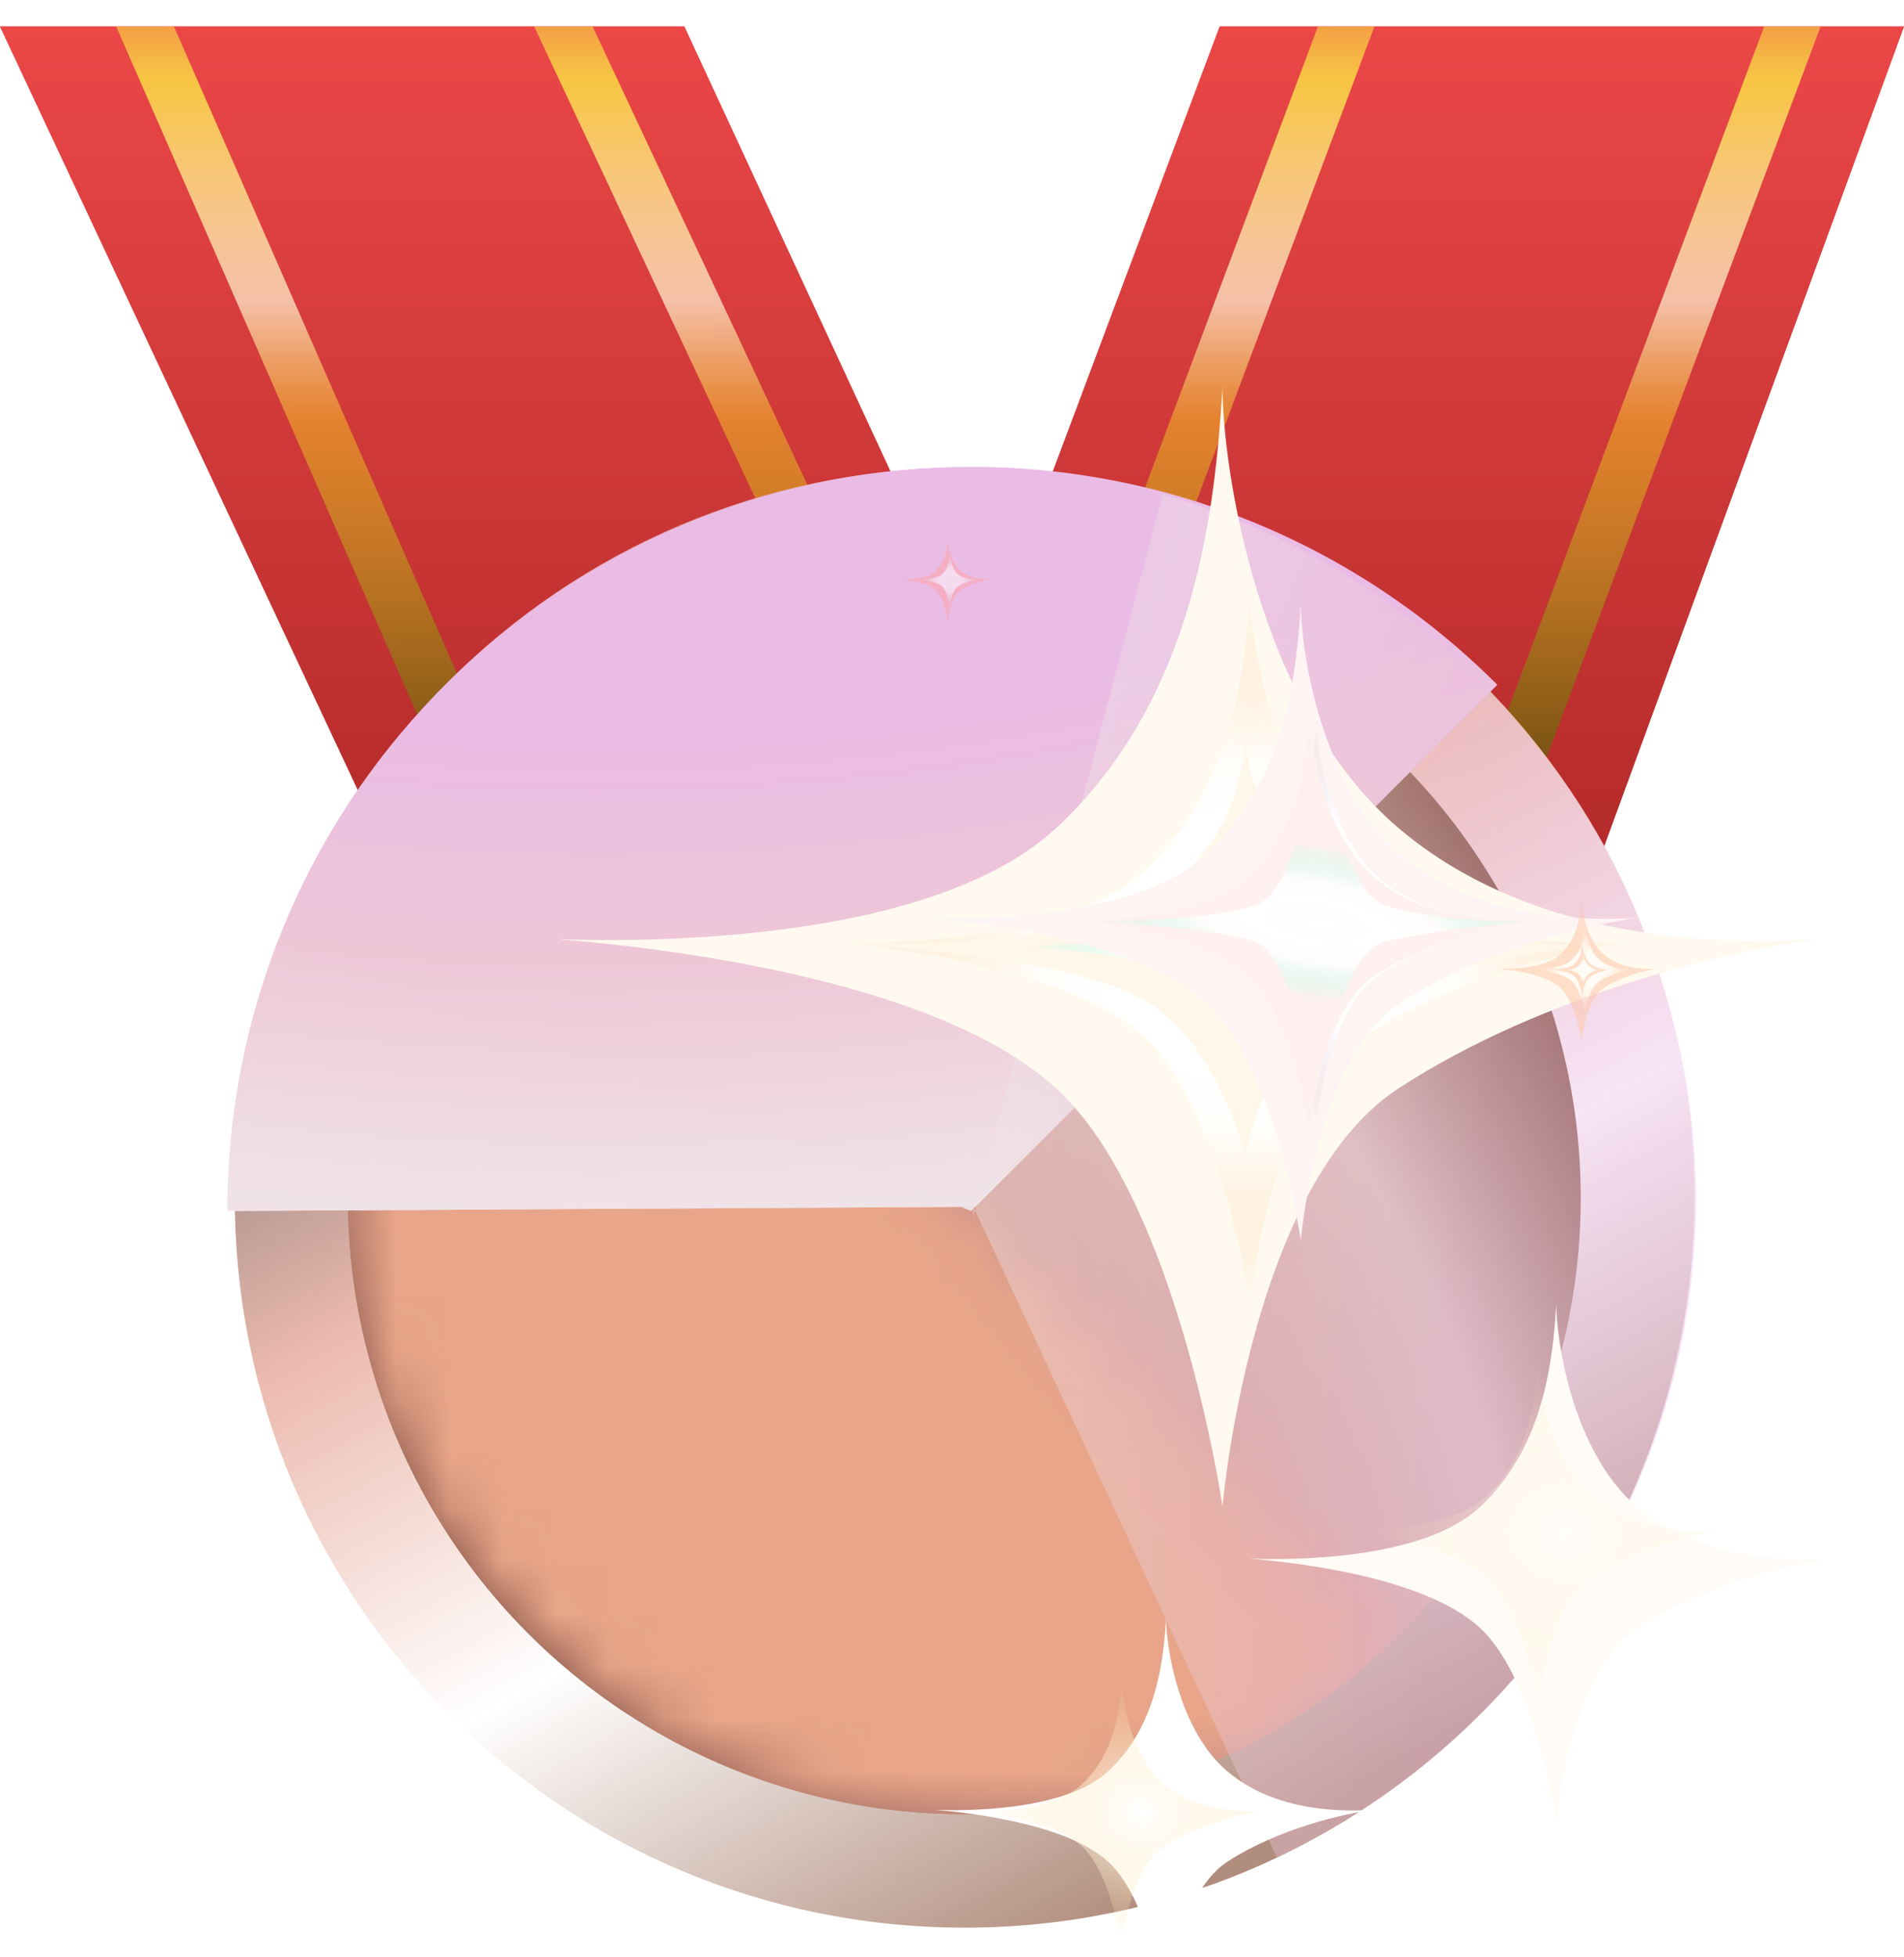 <svg width="36" height="37" viewBox="0 0 36 37" fill="none" xmlns="http://www.w3.org/2000/svg">
<g clip-path="url(#clip0)">
<path d="M16.312 18.5L23.062 0.5H36L27.562 23.562L16.312 18.5Z" fill="url(#paint0_linear)"/>
<path d="M16.312 18.5L23.062 0.5H36L27.562 23.562L16.312 18.5Z" fill="url(#paint1_linear)"/>
<mask id="mask0" mask-type="alpha" maskUnits="userSpaceOnUse" x="16" y="0" width="20" height="22">
<path d="M16.312 18.5L23.062 0.5H36L28.125 21.312L16.312 18.5Z" fill="url(#paint2_linear)"/>
<path d="M16.312 18.5L23.062 0.5H36L28.125 21.312L16.312 18.5Z" fill="url(#paint3_linear)"/>
</mask>
<g mask="url(#mask0)">
<path d="M19.125 17.375L25.875 -0.625H34.312L27.562 17.375H19.125Z" stroke="url(#paint4_linear)"/>
</g>
<path d="M8.438 18.5L0 0.5H12.938L23.625 23.562L8.438 18.5Z" fill="url(#paint5_linear)"/>
<path d="M8.438 18.5L0 0.5H12.938L23.625 23.562L8.438 18.5Z" fill="url(#paint6_linear)"/>
<mask id="mask1" mask-type="alpha" maskUnits="userSpaceOnUse" x="0" y="0" width="22" height="22">
<path d="M9.562 18.5L0 0.5H12.938L21.375 21.312L9.562 18.5Z" fill="url(#paint7_linear)"/>
<path d="M9.562 18.5L0 0.5H12.938L21.375 21.312L9.562 18.5Z" fill="url(#paint8_linear)"/>
</mask>
<g mask="url(#mask1)">
<path d="M10.125 17.375L2.25 -0.625H10.125L18.562 17.375H10.125Z" stroke="url(#paint9_linear)"/>
</g>
<path fill-rule="evenodd" clip-rule="evenodd" d="M32.037 22.64C32.037 30.261 25.859 36.439 18.238 36.439C10.617 36.439 4.439 30.261 4.439 22.64C4.439 15.019 10.617 8.841 18.238 8.841C25.859 8.841 32.037 15.019 32.037 22.64ZM18.238 34.156C24.598 34.156 29.754 29 29.754 22.64C29.754 16.28 24.598 11.124 18.238 11.124C11.878 11.124 6.722 16.28 6.722 22.64C6.722 29 11.878 34.156 18.238 34.156Z" fill="url(#paint10_linear)"/>
<ellipse cx="18.233" cy="22.643" rx="11.655" ry="11.653" fill="url(#paint11_radial)"/>
<mask id="mask2" mask-type="alpha" maskUnits="userSpaceOnUse" x="6" y="14" width="21" height="21">
<path d="M9.991 14.405L26.474 30.884C21.922 35.435 14.543 35.435 9.991 30.884C5.44 26.334 5.44 18.955 9.991 14.405Z" fill="url(#paint12_linear)"/>
</mask>
<g mask="url(#mask2)">
<circle r="11.654" transform="matrix(0.707 -0.707 0.707 0.707 18.232 22.644)" fill="url(#paint13_radial)"/>
</g>
<g style="mix-blend-mode:soft-light">
<path d="M28.311 12.945L18.364 22.891L18.442 22.812L4.298 22.891C4.298 19.291 5.671 15.692 8.418 12.945C13.911 7.452 22.818 7.452 28.311 12.945Z" fill="url(#paint14_radial)"/>
</g>
<g style="mix-blend-mode:darken">
<path d="M5.296 17.867L18.364 22.891L18.442 22.812L4.423 22.891C4.423 19.863 5.298 17.867 5.298 17.867L5.296 17.867Z" fill="url(#paint15_radial)"/>
</g>
<g style="mix-blend-mode:overlay" opacity="0.4">
<path d="M24.146 35.114L18.397 22.796L18.397 23.024L21.981 9.341C25.586 10.384 28.407 12.66 30.35 16.024C34.333 23.465 31.025 31.819 24.146 35.114Z" fill="url(#paint16_radial)"/>
</g>
<g filter="url(#filter0_f)">
<path d="M19.981 15.642C22.633 13.171 22.975 9.555 23.115 7.325C23.115 8.831 23.778 13.375 26.43 15.642C29.082 17.907 32.838 17.851 34.385 17.751C32.898 17.932 29.226 18.751 26.43 20.583C23.634 22.415 23.115 28.478 23.115 28.478C23.115 28.478 22.271 22.693 19.981 20.583C17.669 18.454 12.247 17.891 10.52 17.751C12.127 17.811 17.614 17.848 19.981 15.642Z" fill="#FFF9EF"/>
</g>
<g style="mix-blend-mode:screen">
<path d="M21.641 16.456C23.334 14.878 23.552 12.569 23.642 11.146C23.642 12.107 24.065 15.009 25.758 16.456C27.451 17.902 29.85 17.866 30.837 17.802C29.888 17.918 27.544 18.441 25.758 19.611C23.973 20.781 23.642 24.652 23.642 24.652C23.642 24.652 23.103 20.958 21.641 19.611C20.165 18.251 16.703 17.892 15.6 17.802C16.626 17.841 20.129 17.864 21.641 16.456Z" fill="url(#paint17_radial)"/>
</g>
<g filter="url(#filter1_f)">
<path d="M21.638 17.054C23.257 16.126 23.465 14.768 23.551 13.931C23.551 14.497 23.956 16.203 25.575 17.054C27.194 17.904 29.487 17.883 30.432 17.846C29.524 17.913 27.282 18.221 25.575 18.909C23.868 19.597 23.551 21.873 23.551 21.873C23.551 21.873 23.036 19.701 21.638 18.909C20.227 18.11 16.916 17.898 15.861 17.846C16.843 17.868 20.192 17.882 21.638 17.054Z" fill="#FFF7E9"/>
</g>
<g style="mix-blend-mode:screen">
<path d="M22.649 17.36C23.683 16.768 23.816 15.901 23.871 15.366C23.871 15.727 24.129 16.817 25.163 17.36C26.197 17.903 27.661 17.89 28.264 17.866C27.684 17.909 26.253 18.105 25.163 18.545C24.073 18.984 23.871 20.437 23.871 20.437C23.871 20.437 23.542 19.05 22.649 18.545C21.748 18.034 19.634 17.899 18.961 17.866C19.587 17.88 21.726 17.889 22.649 17.36Z" fill="url(#paint18_radial)"/>
</g>
<g filter="url(#filter2_f)">
<path d="M22.814 16.149C24.321 14.745 24.515 12.691 24.595 11.424C24.595 12.28 24.972 14.862 26.478 16.149C27.985 17.437 30.12 17.405 30.999 17.348C30.154 17.451 28.067 17.916 26.478 18.957C24.889 19.999 24.595 23.444 24.595 23.444C24.595 23.444 24.115 20.156 22.814 18.957C21.5 17.747 18.419 17.428 17.438 17.348C18.351 17.382 21.469 17.403 22.814 16.149Z" fill="#FFF4F4"/>
</g>
<g style="mix-blend-mode:screen" filter="url(#filter3_f)">
<path d="M23.751 16.615C24.713 15.719 24.837 14.407 24.888 13.598C24.888 14.145 25.129 15.793 26.091 16.615C27.053 17.438 28.416 17.417 28.977 17.381C28.438 17.446 27.105 17.744 26.091 18.408C25.076 19.073 24.888 21.273 24.888 21.273C24.888 21.273 24.582 19.174 23.751 18.408C22.912 17.636 20.945 17.432 20.318 17.381C20.901 17.403 22.892 17.416 23.751 16.615Z" fill="url(#paint19_radial)"/>
</g>
<g style="mix-blend-mode:screen">
<path d="M23.751 16.616C24.713 15.72 24.837 14.408 24.888 13.599C24.888 14.145 25.129 15.794 26.091 16.616C27.053 17.438 28.416 17.418 28.977 17.381C28.438 17.447 27.105 17.744 26.091 18.409C25.076 19.074 24.888 21.273 24.888 21.273C24.888 21.273 24.582 19.174 23.751 18.409C22.912 17.637 20.945 17.433 20.318 17.381C20.901 17.403 22.892 17.417 23.751 16.616Z" fill="url(#paint20_radial)"/>
</g>
<g style="mix-blend-mode:overlay" filter="url(#filter4_f)">
<path d="M24.003 16.847C24.695 16.202 24.784 15.259 24.82 14.678C24.82 15.071 24.993 16.256 25.685 16.847C26.376 17.438 27.356 17.423 27.759 17.397C27.372 17.444 26.414 17.658 25.685 18.136C24.955 18.613 24.82 20.195 24.82 20.195C24.82 20.195 24.6 18.686 24.003 18.136C23.4 17.58 21.986 17.433 21.535 17.397C21.954 17.413 23.385 17.422 24.003 16.847Z" fill="url(#paint21_radial)"/>
</g>
<g filter="url(#filter5_f)">
<path d="M23.582 16.588C24.575 15.662 24.703 14.308 24.756 13.472C24.756 14.037 25.004 15.739 25.997 16.588C26.991 17.437 28.398 17.416 28.977 17.378C28.42 17.446 27.045 17.753 25.997 18.439C24.95 19.125 24.756 21.397 24.756 21.397C24.756 21.397 24.439 19.229 23.582 18.439C22.715 17.642 20.684 17.431 20.037 17.378C20.639 17.401 22.695 17.414 23.582 16.588Z" fill="#FFF1F0"/>
</g>
<g style="mix-blend-mode:screen">
<path d="M23.716 17.124C24.741 16.787 24.873 13.328 24.927 13.025C24.927 13.23 25.183 16.815 26.208 17.124C27.232 17.432 28.684 17.425 29.281 17.411C28.707 17.436 27.288 17.547 26.208 17.797C25.127 18.046 24.927 21.392 24.927 21.392C24.927 21.392 24.601 18.084 23.716 17.797C22.823 17.507 20.728 17.43 20.061 17.411C20.681 17.419 22.802 17.424 23.716 17.124Z" fill="url(#paint22_radial)"/>
</g>
<g opacity="0.5">
<g filter="url(#filter6_f)">
<path d="M29.503 18.042C29.842 17.726 29.886 17.264 29.904 16.98C29.904 17.172 29.988 17.752 30.327 18.042C30.665 18.331 31.145 18.324 31.343 18.311C31.153 18.334 30.684 18.439 30.327 18.673C29.97 18.907 29.904 19.681 29.904 19.681C29.904 19.681 29.796 18.942 29.503 18.673C29.208 18.401 28.516 18.329 28.295 18.311C28.5 18.319 29.201 18.323 29.503 18.042Z" fill="#FFC4A3"/>
</g>
<g style="mix-blend-mode:screen">
<path d="M29.717 18.144C29.933 17.943 29.961 17.648 29.972 17.466C29.972 17.589 30.026 17.96 30.243 18.144C30.459 18.329 30.765 18.325 30.891 18.316C30.77 18.331 30.471 18.398 30.243 18.547C30.015 18.697 29.972 19.191 29.972 19.191C29.972 19.191 29.904 18.719 29.717 18.547C29.528 18.374 29.086 18.328 28.945 18.316C29.076 18.321 29.524 18.324 29.717 18.144Z" fill="url(#paint23_radial)"/>
</g>
<g filter="url(#filter7_f)">
<path d="M29.766 18.221C29.893 18.102 29.91 17.929 29.916 17.822C29.916 17.894 29.948 18.112 30.075 18.221C30.203 18.329 30.383 18.326 30.457 18.322C30.386 18.33 30.209 18.37 30.075 18.457C29.941 18.545 29.916 18.836 29.916 18.836C29.916 18.836 29.876 18.559 29.766 18.457C29.655 18.355 29.395 18.328 29.312 18.322C29.39 18.325 29.653 18.326 29.766 18.221Z" fill="#FFC4A3"/>
</g>
<g style="mix-blend-mode:screen">
<path d="M29.846 18.261C29.927 18.185 29.938 18.074 29.942 18.006C29.942 18.052 29.962 18.191 30.044 18.261C30.125 18.33 30.24 18.328 30.287 18.325C30.242 18.331 30.129 18.356 30.044 18.412C29.958 18.468 29.942 18.654 29.942 18.654C29.942 18.654 29.916 18.477 29.846 18.412C29.776 18.347 29.61 18.33 29.557 18.325C29.606 18.327 29.774 18.328 29.846 18.261Z" fill="url(#paint24_radial)"/>
</g>
</g>
<g opacity="0.5">
<g filter="url(#filter8_f)">
<path d="M17.691 10.795C17.886 10.613 17.911 10.348 17.921 10.184C17.921 10.295 17.97 10.628 18.165 10.795C18.36 10.961 18.636 10.957 18.749 10.95C18.64 10.963 18.37 11.023 18.165 11.158C17.959 11.293 17.921 11.738 17.921 11.738C17.921 11.738 17.859 11.313 17.691 11.158C17.521 11.002 17.123 10.96 16.996 10.95C17.114 10.954 17.517 10.957 17.691 10.795Z" fill="#FFA3A3"/>
</g>
<g style="mix-blend-mode:screen">
<path d="M17.813 10.854C17.937 10.738 17.953 10.568 17.96 10.464C17.96 10.534 17.991 10.747 18.115 10.854C18.24 10.96 18.416 10.957 18.488 10.953C18.419 10.961 18.247 10.999 18.115 11.085C17.984 11.171 17.96 11.456 17.96 11.456C17.96 11.456 17.92 11.184 17.813 11.085C17.704 10.986 17.45 10.959 17.369 10.953C17.445 10.955 17.702 10.957 17.813 10.854Z" fill="url(#paint25_radial)"/>
</g>
</g>
<g filter="url(#filter9_f)">
<path d="M20.958 33.479C21.88 32.621 21.999 31.364 22.048 30.589C22.048 31.113 22.278 32.692 23.2 33.479C24.121 34.267 25.427 34.247 25.965 34.212C25.448 34.275 24.172 34.56 23.2 35.197C22.228 35.834 22.048 37.941 22.048 37.941C22.048 37.941 21.754 35.93 20.958 35.197C20.155 34.457 18.27 34.261 17.67 34.212C18.229 34.233 20.136 34.246 20.958 33.479Z" fill="white"/>
</g>
<g style="mix-blend-mode:screen" opacity="0.85">
<path d="M20.461 33.724C21.095 33.133 21.177 32.268 21.211 31.734C21.211 32.095 21.369 33.182 22.004 33.724C22.638 34.266 23.537 34.253 23.907 34.229C23.551 34.272 22.673 34.468 22.004 34.906C21.335 35.345 21.211 36.795 21.211 36.795C21.211 36.795 21.009 35.411 20.461 34.906C19.908 34.397 18.611 34.262 18.197 34.229C18.582 34.243 19.895 34.252 20.461 33.724Z" fill="url(#paint26_radial)"/>
</g>
<g filter="url(#filter10_f)">
<path d="M27.98 28.49C29.203 27.35 29.361 25.681 29.426 24.652C29.426 25.347 29.732 27.444 30.955 28.49C32.179 29.536 33.913 29.51 34.627 29.463C33.941 29.547 32.246 29.925 30.955 30.77C29.665 31.616 29.426 34.414 29.426 34.414C29.426 34.414 29.037 31.744 27.98 30.77C26.913 29.788 24.41 29.528 23.613 29.463C24.355 29.491 26.887 29.508 27.98 28.49Z" fill="#FFFBF6"/>
</g>
<g style="mix-blend-mode:screen" opacity="0.4">
<path d="M28.109 28.28C28.932 27.513 29.038 26.392 29.081 25.7C29.081 26.167 29.287 27.577 30.11 28.28C30.932 28.983 32.097 28.965 32.577 28.934C32.116 28.99 30.977 29.244 30.11 29.813C29.242 30.381 29.081 32.262 29.081 32.262C29.081 32.262 28.82 30.467 28.109 29.813C27.392 29.152 25.71 28.978 25.174 28.934C25.672 28.953 27.375 28.964 28.109 28.28Z" fill="url(#paint27_radial)"/>
</g>
</g>
<defs>
<filter id="filter0_f" x="5.52" y="2.325" width="33.865" height="31.154" filterUnits="userSpaceOnUse" color-interpolation-filters="sRGB">
<feFlood flood-opacity="0" result="BackgroundImageFix"/>
<feBlend mode="normal" in="SourceGraphic" in2="BackgroundImageFix" result="shape"/>
<feGaussianBlur stdDeviation="2.5" result="effect1_foregroundBlur"/>
</filter>
<filter id="filter1_f" x="10.861" y="8.931" width="24.57" height="17.942" filterUnits="userSpaceOnUse" color-interpolation-filters="sRGB">
<feFlood flood-opacity="0" result="BackgroundImageFix"/>
<feBlend mode="normal" in="SourceGraphic" in2="BackgroundImageFix" result="shape"/>
<feGaussianBlur stdDeviation="2.5" result="effect1_foregroundBlur"/>
</filter>
<filter id="filter2_f" x="12.438" y="6.423" width="23.561" height="22.02" filterUnits="userSpaceOnUse" color-interpolation-filters="sRGB">
<feFlood flood-opacity="0" result="BackgroundImageFix"/>
<feBlend mode="normal" in="SourceGraphic" in2="BackgroundImageFix" result="shape"/>
<feGaussianBlur stdDeviation="2.5" result="effect1_foregroundBlur"/>
</filter>
<filter id="filter3_f" x="19.318" y="12.598" width="10.659" height="9.675" filterUnits="userSpaceOnUse" color-interpolation-filters="sRGB">
<feFlood flood-opacity="0" result="BackgroundImageFix"/>
<feBlend mode="normal" in="SourceGraphic" in2="BackgroundImageFix" result="shape"/>
<feGaussianBlur stdDeviation="0.5" result="effect1_foregroundBlur"/>
</filter>
<filter id="filter4_f" x="16.535" y="9.678" width="16.224" height="15.517" filterUnits="userSpaceOnUse" color-interpolation-filters="sRGB">
<feFlood flood-opacity="0" result="BackgroundImageFix"/>
<feBlend mode="normal" in="SourceGraphic" in2="BackgroundImageFix" result="shape"/>
<feGaussianBlur stdDeviation="2.5" result="effect1_foregroundBlur"/>
</filter>
<filter id="filter5_f" x="15.037" y="8.472" width="18.94" height="17.924" filterUnits="userSpaceOnUse" color-interpolation-filters="sRGB">
<feFlood flood-opacity="0" result="BackgroundImageFix"/>
<feBlend mode="normal" in="SourceGraphic" in2="BackgroundImageFix" result="shape"/>
<feGaussianBlur stdDeviation="2.5" result="effect1_foregroundBlur"/>
</filter>
<filter id="filter6_f" x="23.295" y="11.979" width="13.048" height="12.701" filterUnits="userSpaceOnUse" color-interpolation-filters="sRGB">
<feFlood flood-opacity="0" result="BackgroundImageFix"/>
<feBlend mode="normal" in="SourceGraphic" in2="BackgroundImageFix" result="shape"/>
<feGaussianBlur stdDeviation="2.5" result="effect1_foregroundBlur"/>
</filter>
<filter id="filter7_f" x="24.312" y="12.822" width="11.144" height="11.014" filterUnits="userSpaceOnUse" color-interpolation-filters="sRGB">
<feFlood flood-opacity="0" result="BackgroundImageFix"/>
<feBlend mode="normal" in="SourceGraphic" in2="BackgroundImageFix" result="shape"/>
<feGaussianBlur stdDeviation="2.5" result="effect1_foregroundBlur"/>
</filter>
<filter id="filter8_f" x="11.996" y="5.184" width="11.753" height="11.554" filterUnits="userSpaceOnUse" color-interpolation-filters="sRGB">
<feFlood flood-opacity="0" result="BackgroundImageFix"/>
<feBlend mode="normal" in="SourceGraphic" in2="BackgroundImageFix" result="shape"/>
<feGaussianBlur stdDeviation="2.5" result="effect1_foregroundBlur"/>
</filter>
<filter id="filter9_f" x="12.67" y="25.589" width="18.294" height="17.352" filterUnits="userSpaceOnUse" color-interpolation-filters="sRGB">
<feFlood flood-opacity="0" result="BackgroundImageFix"/>
<feBlend mode="normal" in="SourceGraphic" in2="BackgroundImageFix" result="shape"/>
<feGaussianBlur stdDeviation="2.5" result="effect1_foregroundBlur"/>
</filter>
<filter id="filter10_f" x="21.613" y="22.652" width="15.013" height="13.762" filterUnits="userSpaceOnUse" color-interpolation-filters="sRGB">
<feFlood flood-opacity="0" result="BackgroundImageFix"/>
<feBlend mode="normal" in="SourceGraphic" in2="BackgroundImageFix" result="shape"/>
<feGaussianBlur stdDeviation="1" result="effect1_foregroundBlur"/>
</filter>
<linearGradient id="paint0_linear" x1="18.281" y1="0.5" x2="18.281" y2="18.5" gradientUnits="userSpaceOnUse">
<stop stop-color="#EB4747"/>
<stop offset="1" stop-color="#AC2626"/>
</linearGradient>
<linearGradient id="paint1_linear" x1="18.281" y1="0.5" x2="18.281" y2="18.5" gradientUnits="userSpaceOnUse">
<stop stop-color="#EB4747"/>
<stop offset="1" stop-color="#AC2626"/>
</linearGradient>
<linearGradient id="paint2_linear" x1="18.281" y1="0.5" x2="18.281" y2="18.5" gradientUnits="userSpaceOnUse">
<stop stop-color="#EB4747"/>
<stop offset="1" stop-color="#AC2626"/>
</linearGradient>
<linearGradient id="paint3_linear" x1="18.281" y1="0.5" x2="18.281" y2="18.5" gradientUnits="userSpaceOnUse">
<stop stop-color="#EB4747"/>
<stop offset="1" stop-color="#AC2626"/>
</linearGradient>
<linearGradient id="paint4_linear" x1="18.844" y1="1.625" x2="18.844" y2="17.375" gradientUnits="userSpaceOnUse">
<stop stop-color="#F7C544"/>
<stop offset="0.259" stop-color="#FFF3D3" stop-opacity="0.72"/>
<stop offset="0.4" stop-color="#F3B926" stop-opacity="0.568"/>
<stop offset="0.926" stop-color="#4E3B0A"/>
</linearGradient>
<linearGradient id="paint5_linear" x1="-4.781" y1="0.5" x2="-4.781" y2="18.5" gradientUnits="userSpaceOnUse">
<stop stop-color="#EB4747"/>
<stop offset="1" stop-color="#AC2626"/>
</linearGradient>
<linearGradient id="paint6_linear" x1="-4.781" y1="0.5" x2="-4.781" y2="18.5" gradientUnits="userSpaceOnUse">
<stop stop-color="#EB4747"/>
<stop offset="1" stop-color="#AC2626"/>
</linearGradient>
<linearGradient id="paint7_linear" x1="-4.781" y1="0.5" x2="-4.781" y2="18.5" gradientUnits="userSpaceOnUse">
<stop stop-color="#EB4747"/>
<stop offset="1" stop-color="#AC2626"/>
</linearGradient>
<linearGradient id="paint8_linear" x1="-4.781" y1="0.5" x2="-4.781" y2="18.5" gradientUnits="userSpaceOnUse">
<stop stop-color="#EB4747"/>
<stop offset="1" stop-color="#AC2626"/>
</linearGradient>
<linearGradient id="paint9_linear" x1="-4.781" y1="1.625" x2="-4.781" y2="17.375" gradientUnits="userSpaceOnUse">
<stop stop-color="#F7C544"/>
<stop offset="0.259" stop-color="#FFF3D3" stop-opacity="0.72"/>
<stop offset="0.4" stop-color="#F3B926" stop-opacity="0.568"/>
<stop offset="0.926" stop-color="#4E3B0A"/>
</linearGradient>
<linearGradient id="paint10_linear" x1="12.228" y1="10.134" x2="25.353" y2="34.102" gradientUnits="userSpaceOnUse">
<stop stop-color="#DEA2A6"/>
<stop offset="0.092" stop-color="#EACCB7"/>
<stop offset="0.186" stop-color="#968580"/>
<stop offset="0.384" stop-color="#ECBAAE"/>
<stop offset="0.66" stop-color="white"/>
<stop offset="1" stop-color="#B18D7D"/>
</linearGradient>
<radialGradient id="paint11_radial" cx="0" cy="0" r="1" gradientUnits="userSpaceOnUse" gradientTransform="translate(0.751 36.237) rotate(-38.951) scale(39.132 39.13)">
<stop stop-color="#3D1508"/>
<stop offset="0.592" stop-color="#CF968E"/>
<stop offset="0.738" stop-color="#D8BCB3"/>
<stop offset="0.868" stop-color="#6E3E23"/>
</radialGradient>
<linearGradient id="paint12_linear" x1="28.763" y1="14.862" x2="8.621" y2="32.261" gradientUnits="userSpaceOnUse">
<stop stop-color="#B17C2D"/>
<stop offset="0.426" stop-color="#DEB287"/>
<stop offset="0.644" stop-color="#FFE2CC"/>
<stop offset="0.885" stop-color="#C6793B"/>
<stop offset="1" stop-color="#4E2210"/>
</linearGradient>
<radialGradient id="paint13_radial" cx="0" cy="0" r="1" gradientUnits="userSpaceOnUse" gradientTransform="translate(62.471 9.365) rotate(177.158) scale(64.63)">
<stop offset="0.723" stop-color="#CF8076"/>
<stop offset="0.785" stop-color="#D5A596"/>
<stop offset="0.827" stop-color="#F8E2DD"/>
<stop offset="0.948" stop-color="#DFA092"/>
<stop offset="1" stop-color="#E8A589"/>
</radialGradient>
<radialGradient id="paint14_radial" cx="0" cy="0" r="1" gradientUnits="userSpaceOnUse" gradientTransform="translate(12.02 -33.997) rotate(86.633) scale(65.926)">
<stop offset="0.723" stop-color="#EABBE5"/>
<stop offset="0.79" stop-color="#EEC7D7"/>
<stop offset="0.863" stop-color="#F0E3E8"/>
<stop offset="0.948" stop-color="#E9D0D7"/>
<stop offset="1" stop-color="#F7C0F8"/>
</radialGradient>
<radialGradient id="paint15_radial" cx="0" cy="0" r="1" gradientUnits="userSpaceOnUse" gradientTransform="translate(12.007 -33.997) rotate(86.633) scale(65.926)">
<stop offset="0.723" stop-color="#EABBE5"/>
<stop offset="0.79" stop-color="#EEC7D7"/>
<stop offset="0.863" stop-color="#F0E3E8"/>
<stop offset="0.948" stop-color="#E9D0D7"/>
<stop offset="1" stop-color="#F7C0F8"/>
</radialGradient>
<radialGradient id="paint16_radial" cx="0" cy="0" r="1" gradientUnits="userSpaceOnUse" gradientTransform="translate(74.934 31.523) rotate(-168.366) scale(65.926)">
<stop offset="0.723" stop-color="#EABBE5"/>
<stop offset="0.79" stop-color="#EEC7D7"/>
<stop offset="0.863" stop-color="#F0E3E8"/>
<stop offset="0.948" stop-color="#E9D0D7"/>
<stop offset="1" stop-color="#F7C0F8"/>
</radialGradient>
<radialGradient id="paint17_radial" cx="0" cy="0" r="1" gradientUnits="userSpaceOnUse" gradientTransform="translate(23.604 17.899) rotate(93.268) scale(6.764 7.631)">
<stop stop-color="white"/>
<stop offset="0.155" stop-color="white" stop-opacity="0.92"/>
<stop offset="0.29" stop-color="white"/>
<stop offset="0.514" stop-color="#FFFFFE" stop-opacity="0.81"/>
<stop offset="0.988" stop-color="#FFD29D" stop-opacity="0"/>
</radialGradient>
<radialGradient id="paint18_radial" cx="0" cy="0" r="1" gradientUnits="userSpaceOnUse" gradientTransform="translate(23.848 17.902) rotate(95.305) scale(2.546 4.647)">
<stop stop-color="white"/>
<stop offset="0.155" stop-color="white" stop-opacity="0.92"/>
<stop offset="0.29" stop-color="white"/>
<stop offset="0.514" stop-color="#FFFFFE" stop-opacity="0.81"/>
<stop offset="0.988" stop-color="#9DFFE8" stop-opacity="0"/>
</radialGradient>
<radialGradient id="paint19_radial" cx="0" cy="0" r="1" gradientUnits="userSpaceOnUse" gradientTransform="translate(24.867 17.435) rotate(93.268) scale(3.844 4.336)">
<stop stop-color="white"/>
<stop offset="0.155" stop-color="white" stop-opacity="0.92"/>
<stop offset="0.29" stop-color="white"/>
<stop offset="0.514" stop-color="#FFFFFE" stop-opacity="0.81"/>
<stop offset="0.988" stop-color="#FFEA9D" stop-opacity="0"/>
</radialGradient>
<radialGradient id="paint20_radial" cx="0" cy="0" r="1" gradientUnits="userSpaceOnUse" gradientTransform="translate(24.867 17.436) rotate(93.268) scale(3.844 4.336)">
<stop stop-color="white"/>
<stop offset="0.155" stop-color="white" stop-opacity="0.92"/>
<stop offset="0.29" stop-color="white"/>
<stop offset="0.514" stop-color="#FFFFFE" stop-opacity="0.81"/>
<stop offset="0.988" stop-color="#D2C7FF" stop-opacity="0"/>
</radialGradient>
<radialGradient id="paint21_radial" cx="0" cy="0" r="1" gradientUnits="userSpaceOnUse" gradientTransform="translate(24.805 17.436) rotate(93.268) scale(2.763 3.117)">
<stop stop-color="white"/>
<stop offset="0.155" stop-color="white" stop-opacity="0.92"/>
<stop offset="0.29" stop-color="white"/>
<stop offset="0.514" stop-color="#FFFFFE" stop-opacity="0.81"/>
<stop offset="0.988" stop-color="#FFEA9D" stop-opacity="0"/>
</radialGradient>
<radialGradient id="paint22_radial" cx="0" cy="0" r="1" gradientUnits="userSpaceOnUse" gradientTransform="translate(24.904 17.432) rotate(99.199) scale(1.459 4.566)">
<stop stop-color="white"/>
<stop offset="0.155" stop-color="white" stop-opacity="0.92"/>
<stop offset="0.29" stop-color="white"/>
<stop offset="0.514" stop-color="#FFFFFE" stop-opacity="0.81"/>
<stop offset="0.988" stop-color="#9DFFE2" stop-opacity="0"/>
</radialGradient>
<radialGradient id="paint23_radial" cx="0" cy="0" r="1" gradientUnits="userSpaceOnUse" gradientTransform="translate(29.968 18.329) rotate(93.268) scale(0.864 0.975)">
<stop stop-color="white"/>
<stop offset="0.155" stop-color="white" stop-opacity="0.92"/>
<stop offset="0.29" stop-color="white"/>
<stop offset="0.514" stop-color="#FFFFFE" stop-opacity="0.81"/>
<stop offset="0.988" stop-color="#FFDE9D" stop-opacity="0"/>
</radialGradient>
<radialGradient id="paint24_radial" cx="0" cy="0" r="1" gradientUnits="userSpaceOnUse" gradientTransform="translate(29.94 18.33) rotate(93.268) scale(0.324 0.366)">
<stop stop-color="white"/>
<stop offset="0.155" stop-color="white" stop-opacity="0.92"/>
<stop offset="0.29" stop-color="white"/>
<stop offset="0.514" stop-color="#FFFFFE" stop-opacity="0.81"/>
<stop offset="0.988" stop-color="#FFDE9D" stop-opacity="0"/>
</radialGradient>
<radialGradient id="paint25_radial" cx="0" cy="0" r="1" gradientUnits="userSpaceOnUse" gradientTransform="translate(17.957 10.96) rotate(93.268) scale(0.497 0.561)">
<stop stop-color="white"/>
<stop offset="0.155" stop-color="white" stop-opacity="0.92"/>
<stop offset="0.29" stop-color="white"/>
<stop offset="0.514" stop-color="#FFFFFE" stop-opacity="0.81"/>
<stop offset="0.988" stop-color="#9DFFF9" stop-opacity="0"/>
</radialGradient>
<radialGradient id="paint26_radial" cx="0" cy="0" r="1" gradientUnits="userSpaceOnUse" gradientTransform="translate(21.595 34.265) rotate(102.101) scale(2.588 2.92)">
<stop stop-color="white"/>
<stop offset="0.988" stop-color="#FFDE9D" stop-opacity="0"/>
</radialGradient>
<radialGradient id="paint27_radial" cx="0" cy="0" r="1" gradientUnits="userSpaceOnUse" gradientTransform="translate(29.579 28.981) rotate(102.101) scale(3.356 3.786)">
<stop stop-color="white"/>
<stop offset="0.988" stop-color="#FFDE9D" stop-opacity="0"/>
</radialGradient>
<clipPath id="clip0">
<rect width="36" height="36" fill="white" transform="translate(0 0.5)"/>
</clipPath>
</defs>
</svg>
